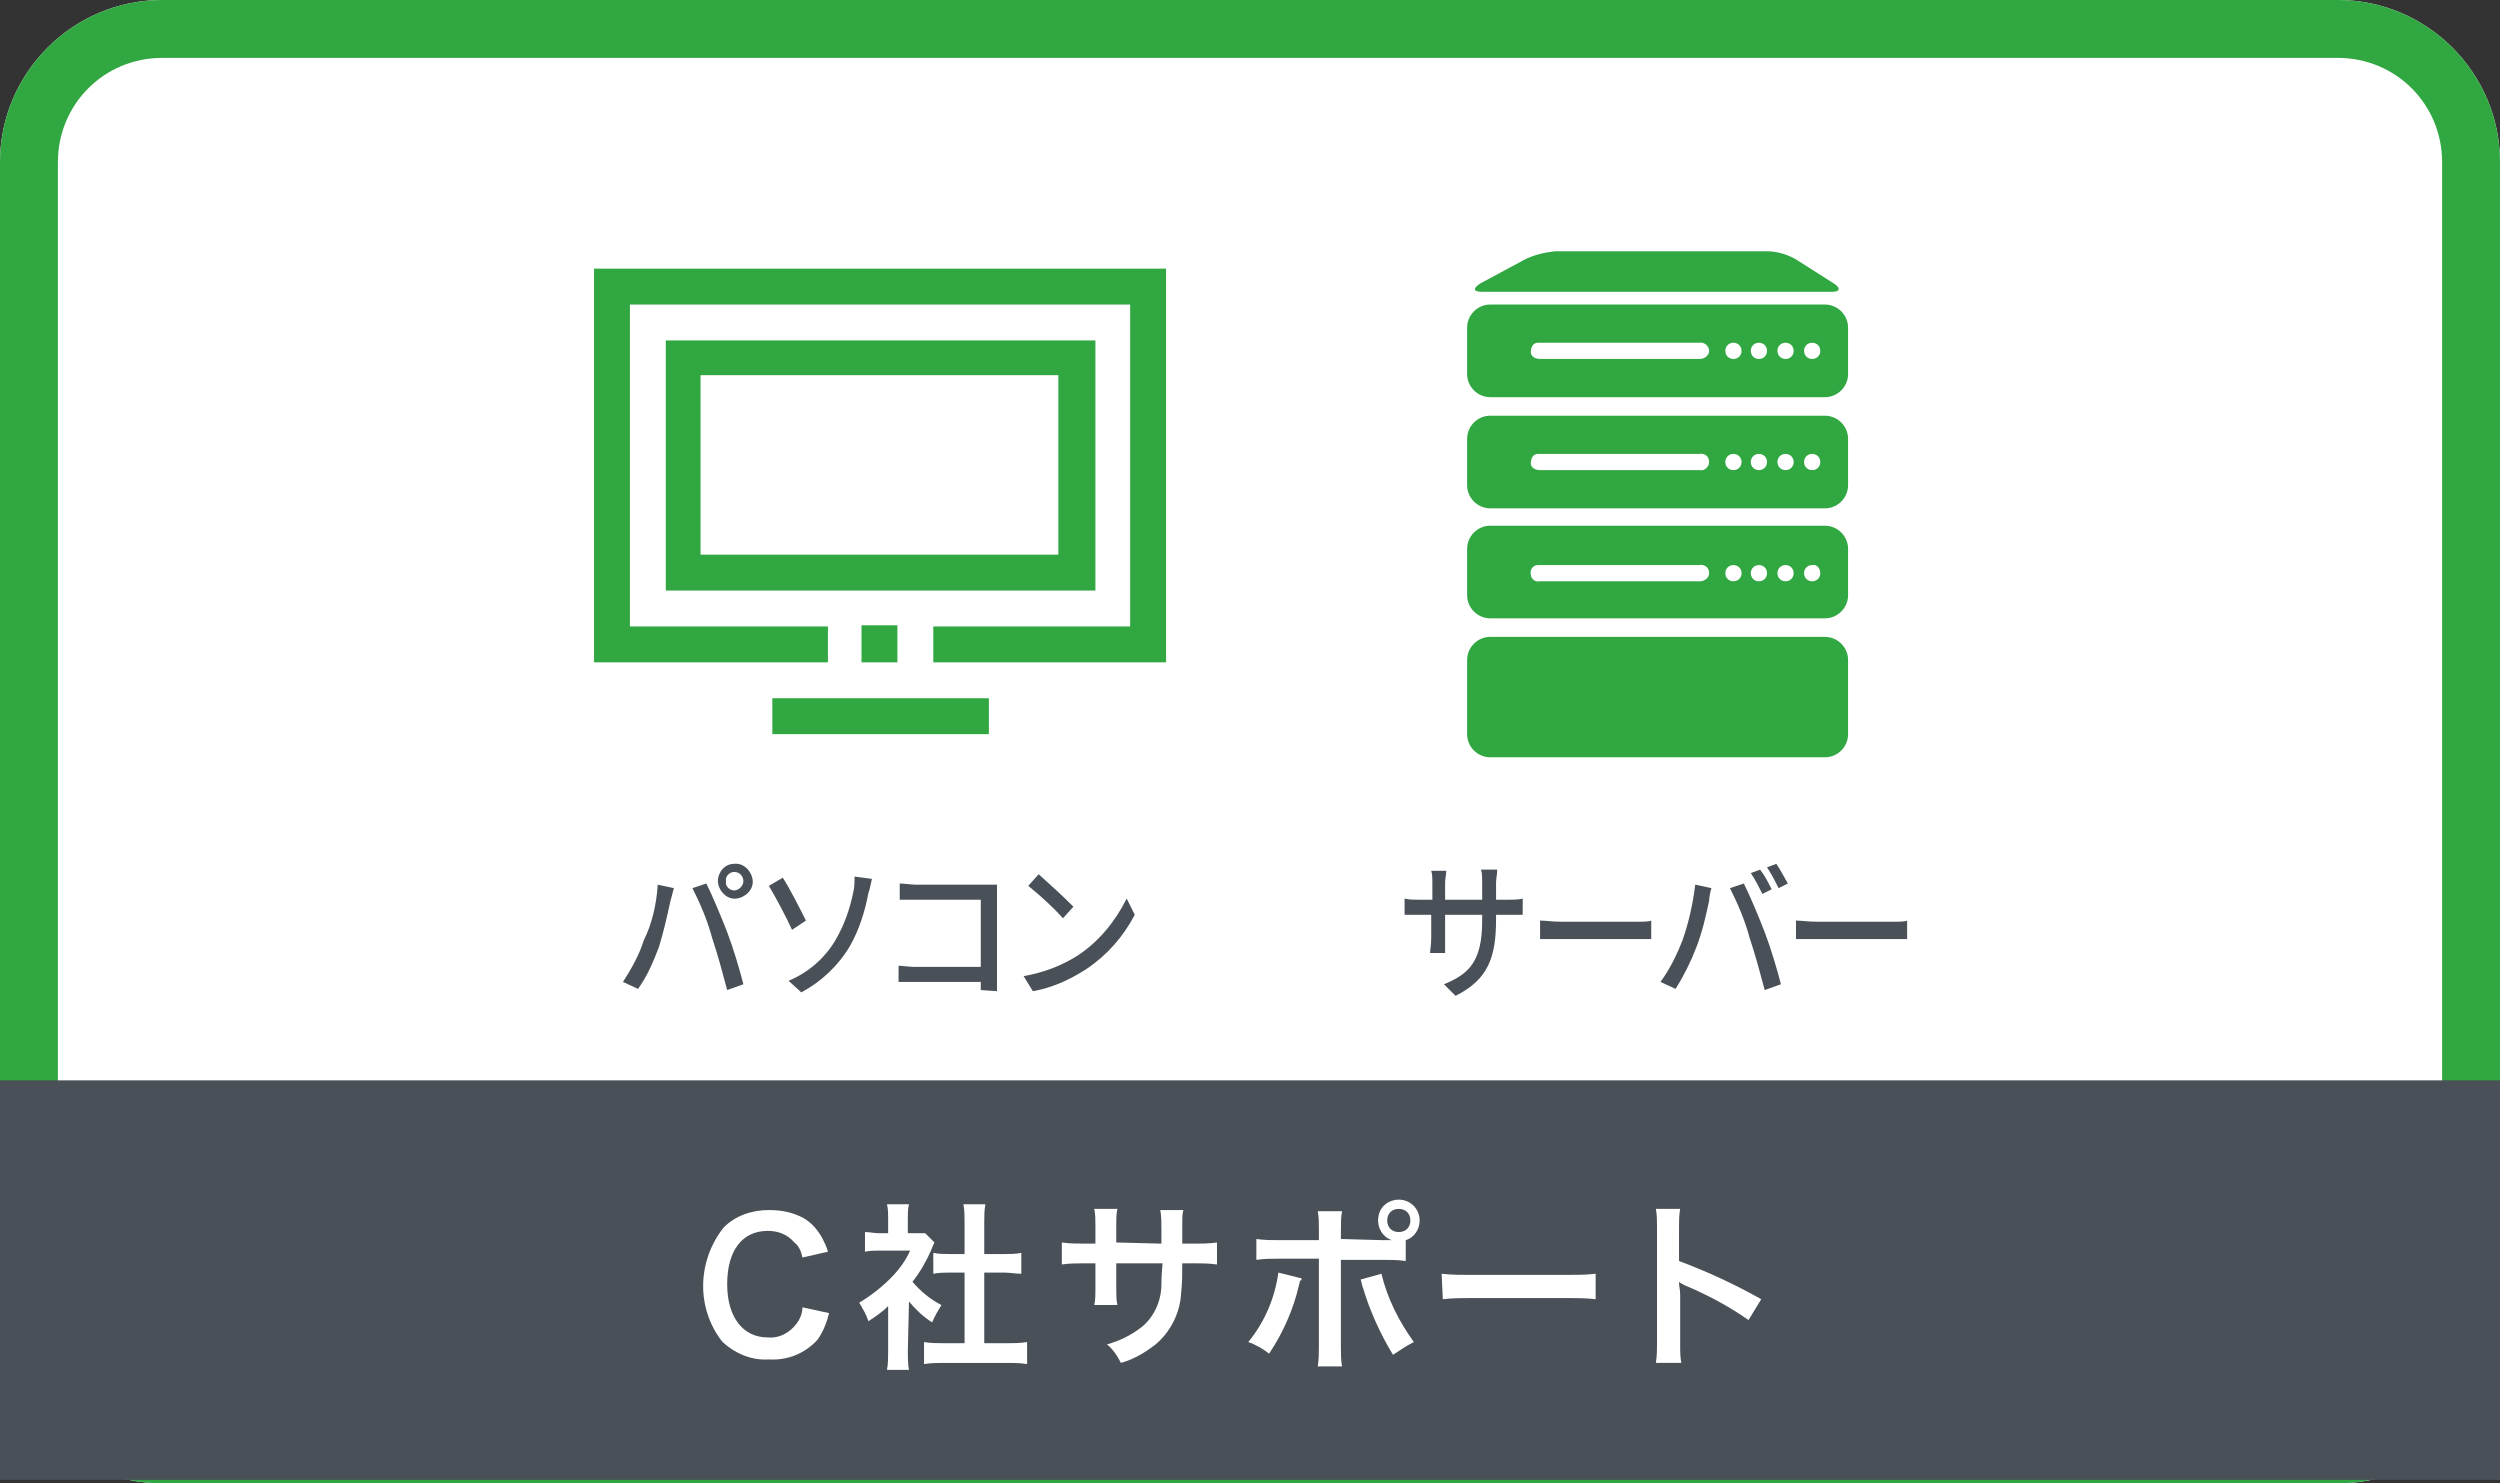 <?xml version="1.0" encoding="utf-8"?>
<!-- Generator: Adobe Illustrator 27.1.1, SVG Export Plug-In . SVG Version: 6.00 Build 0)  -->
<svg version="1.1" id="レイヤー_1" xmlns="http://www.w3.org/2000/svg" xmlns:xlink="http://www.w3.org/1999/xlink" x="0px"
	 y="0px" width="215.9px" height="128.1px" viewBox="0 0 215.9 128.1" style="enable-background:new 0 0 215.9 128.1;"
	 xml:space="preserve">
<rect x="0" y="0" width="215.9" height="128.1" fill="#333333" stroke="none"/>
<style type="text/css">
	.st0{fill:#FFFFFF;}
	.st1{fill:#31A742;}
	.st2{fill:#495057;}
</style>
<g id="レイヤー_2_00000143613277076678741870000005344648331947520387_">
	<g id="レイヤー_1-2">
		<path class="st0" d="M14,0h187.9c7.7,0,14,6.3,14,14v100.1c0,7.7-6.3,14-14,14H14c-7.7,0-14-6.3-14-14V14C0,6.3,6.3,0,14,0z"/>
		<path class="st1" d="M201.9,5c5,0,9,4,9,9v100.1c0,5-4,9-9,9H14c-5,0-9-4-9-9V14c0-5,4-9,9-9H201.9 M201.9,0H14C6.3,0,0,6.3,0,14
			v100.1c0,7.7,6.3,14,14,14h187.9c7.7,0,14-6.3,14-14V14C215.9,6.3,209.6,0,201.9,0z"/>
		<rect y="93.3" class="st2" width="215.9" height="34.5"/>
		<path class="st0" d="M71.6,113.4c-0.2,0.8-0.5,1.6-1,2.3c-1.1,1.2-2.6,1.8-4.2,1.7c-1.5,0.1-2.9-0.5-4-1.5c-2.3-2.9-2.2-7,0.1-9.9
			c1-1,2.4-1.5,3.9-1.5c1.1,0,2.1,0.2,3,0.7c0.7,0.4,1.2,1,1.6,1.7c0.2,0.4,0.4,0.8,0.5,1.2l-2.2,0.5c-0.1-0.5-0.3-1-0.7-1.3
			c-0.6-0.7-1.4-1-2.3-1c-2.2,0-3.5,1.7-3.5,4.6s1.4,4.6,3.5,4.6c1,0.1,1.9-0.4,2.5-1.2c0.3-0.4,0.5-0.9,0.5-1.4L71.6,113.4z"/>
		<path class="st0" d="M78.4,116.7c0,0.5,0,1.1,0.1,1.6h-1.9c0.1-0.5,0.1-1.1,0.1-1.6v-3.9c-0.5,0.5-1.1,0.9-1.7,1.3
			c-0.2-0.6-0.5-1.1-0.8-1.6c1-0.6,1.9-1.3,2.7-2.1c0.7-0.7,1.3-1.5,1.7-2.4H76c-0.4,0-0.9,0-1.3,0.1v-1.7c0.4,0,0.8,0.1,1.2,0.1
			h0.8v-1.3c0-0.4,0-0.8-0.1-1.2h1.9c-0.1,0.4-0.1,0.8-0.1,1.2v1.3H79c0.3,0,0.6,0,0.9,0l0.8,0.8c-0.1,0.2-0.2,0.4-0.3,0.7
			c-0.4,0.9-0.9,1.8-1.6,2.7c0.7,0.8,1.5,1.5,2.5,2c-0.3,0.5-0.6,1-0.8,1.5c-0.8-0.5-1.4-1.1-2-1.8L78.4,116.7z M85,116h1.9
			c0.6,0,1.2,0,1.8-0.1v1.9c-0.6-0.1-1.2-0.1-1.8-0.1h-5.3c-0.6,0-1.2,0-1.8,0.1v-1.9c0.6,0.1,1.2,0.1,1.8,0.1h1.7v-6.1h-1.2
			c-0.5,0-1,0-1.5,0.1v-1.8c0.5,0.1,1,0.1,1.5,0.1h1.2v-2.7c0-0.5,0-1.1-0.1-1.6h1.9c-0.1,0.5-0.1,1.1-0.1,1.6v2.7h1.7
			c0.5,0,1,0,1.5-0.1v1.8c-0.5,0-1-0.1-1.5-0.1H85V116z"/>
		<path class="st0" d="M100.3,107.4v-1.2c0-0.6,0-1.2-0.1-1.7h2c-0.1,0.3-0.1,0.7-0.1,1c0,1,0,1,0,1.9h1c0.7,0,1.3,0,2-0.1v1.9
			c-0.7-0.1-1.3-0.1-2-0.1h-1c0,0.9,0,1.7-0.1,2.6c-0.1,1.7-0.9,3.3-2.2,4.4c-0.9,0.7-1.9,1.3-3,1.6c-0.3-0.6-0.7-1.2-1.2-1.6
			c1.1-0.3,2.1-0.8,3-1.5c1.1-0.9,1.7-2.3,1.7-3.7c0-0.3,0-0.7,0.1-1.8h-4v2.3c0,0.4,0,0.9,0.1,1.3h-2c0.1-0.4,0.1-0.9,0.1-1.3v-2.3
			h-0.9c-0.7,0-1.3,0-2,0.1v-1.9c0.7,0.1,1.3,0.1,2,0.1h0.9v-1.6c0-0.5,0-0.9-0.1-1.4h2c-0.1,0.4-0.1,0.9-0.1,1.3v1.6L100.3,107.4z"
			/>
		<path class="st0" d="M112.4,110.4c0,0.1,0,0.2-0.1,0.2s0,0.1-0.1,0.3c-0.5,2.2-1.4,4.2-2.6,6c-0.5-0.4-1.2-0.8-1.8-1
			c1.4-1.7,2.3-3.8,2.6-6L112.4,110.4z M119.4,107.1c0.3,0,0.5,0,0.8,0c-0.9-0.3-1.4-1.3-1.1-2.3c0.2-0.7,0.9-1.2,1.7-1.2
			c1,0,1.8,0.8,1.8,1.8c0,0.8-0.5,1.5-1.2,1.7v1.8c-0.7-0.1-1.3-0.1-2-0.1h-3.6v7.5c0,0.6,0,1.2,0.1,1.7h-2.1
			c0.1-0.6,0.1-1.2,0.1-1.8v-7.5h-3.4c-0.7,0-1.3,0-2,0.1V107c0.7,0.1,1.3,0.1,2,0.1h3.4v-0.9c0-0.5,0-1.1-0.1-1.6h2.1
			c-0.1,0.5-0.1,1.1-0.1,1.6v0.8L119.4,107.1z M119.3,110c0.5,2.1,1.5,4.1,2.8,5.9c-0.6,0.3-1.2,0.7-1.8,1.1c-1.1-1.8-2-3.8-2.6-5.8
			c-0.1-0.2-0.1-0.5-0.2-0.7L119.3,110z M119.8,105.4c0,0.6,0.4,1,1,1s1-0.4,1-1s-0.4-1-1-1S119.8,104.8,119.8,105.4z"/>
		<path class="st0" d="M124.5,110c0.8,0.1,1.7,0.1,2.5,0.1h8.3c0.8,0,1.7,0,2.5-0.1v2.2c-0.8-0.1-1.7-0.1-2.5-0.1h-8.2
			c-0.8,0-1.7,0-2.5,0.1L124.5,110z"/>
		<path class="st0" d="M143,117.7c0.1-0.6,0.1-1.2,0.1-1.7V106c0-0.5,0-1.1-0.1-1.6h2.1c-0.1,0.5-0.1,1.1-0.1,1.6v2.9
			c2.4,0.9,4.8,2,7.1,3.3L151,114c-1.7-1.2-3.6-2.2-5.5-3c-0.2-0.1-0.4-0.2-0.5-0.3c0,0.4,0.1,0.7,0.1,1.1v4.2c0,0.8,0,1.2,0.1,1.7
			L143,117.7z"/>
		<path class="st2" d="M56.8,76.4l1.4,0.3c-0.1,0.3-0.2,0.8-0.3,1.1c-0.3,1.4-0.6,2.7-1,4c-0.5,1.3-1,2.5-1.8,3.6l-1.3-0.6
			c0.7-1.1,1.4-2.3,1.8-3.6C56.3,79.8,56.7,78.1,56.8,76.4z M59.8,76.7l1.2-0.4c0.5,1,1.3,2.9,1.8,4.2s1.1,3.3,1.4,4.5l-1.4,0.5
			c-0.4-1.5-0.8-3-1.3-4.5C61.1,79.5,60.5,78.1,59.8,76.7L59.8,76.7z M63.4,74.6c0.8-0.1,1.5,0.6,1.6,1.4s-0.6,1.5-1.4,1.6
			c-0.8,0.1-1.5-0.6-1.6-1.4c0,0,0-0.1,0-0.1C62,75.3,62.6,74.6,63.4,74.6C63.4,74.6,63.4,74.6,63.4,74.6L63.4,74.6z M63.4,76.9
			c0.4,0,0.8-0.4,0.8-0.8c0-0.4-0.3-0.8-0.8-0.8c-0.4,0-0.8,0.4-0.7,0.8C62.6,76.5,63,76.9,63.4,76.9C63.4,76.9,63.4,76.9,63.4,76.9
			L63.4,76.9z"/>
		<path class="st2" d="M67.6,75.8c0.6,0.9,1.6,2.9,2,3.7l-1.2,0.8c-0.6-1.3-1.3-2.6-2-3.8L67.6,75.8z M72.2,81.1
			c0.7-1.2,1.2-2.6,1.5-4.1c0.1-0.4,0.1-0.9,0.1-1.3l1.5,0.2c-0.1,0.4-0.2,1-0.3,1.2c-0.3,1.6-0.8,3.2-1.6,4.6c-1,1.7-2.5,3.1-4.2,4
			l-1.1-1C69.8,84,71.3,82.7,72.2,81.1z"/>
		<path class="st2" d="M84.7,85.5c0-0.2,0-0.4,0-0.7h-5.7c-0.5,0-1.1,0-1.4,0v-1.4c0.3,0,0.9,0.1,1.4,0.1h5.7v-5.8h-5.6
			c-0.5,0-1.1,0-1.4,0v-1.4c0.4,0,1,0.1,1.4,0.1h6h1c0,0.3,0,0.8,0,1.1v6.7c0,0.5,0,1.1,0,1.4L84.7,85.5z"/>
		<path class="st2" d="M93.1,82.5c1.8-1.2,3.2-2.9,4.2-4.9L98,79c-1,1.9-2.4,3.5-4.2,4.7c-1.4,0.9-2.9,1.6-4.6,1.9l-0.8-1.3
			C90.1,84,91.7,83.4,93.1,82.5z M92.7,78.3l-0.9,1c-0.9-1-1.9-1.9-3-2.8l0.9-1C90.7,76.4,91.7,77.3,92.7,78.3z"/>
		<rect x="51.3" y="23.2" class="st0" width="49.4" height="34"/>
		<polygon class="st1" points="100.7,57.2 80.6,57.2 80.6,54.1 97.6,54.1 97.6,26.3 54.4,26.3 54.4,54.1 71.5,54.1 71.5,57.2 
			51.3,57.2 51.3,23.2 100.7,23.2 		"/>
		<path class="st1" d="M94.5,51H57.5V29.4h37.1V51z M60.5,47.9h30.9V32.4H60.5L60.5,47.9z"/>
		<rect x="74.4" y="54" class="st1" width="3.1" height="3.2"/>
		<rect x="66.7" y="60.3" class="st1" width="18.7" height="3.1"/>
		<path class="st2" d="M130.3,77.7c0.4,0,0.8,0,1.2-0.1V79c-0.2,0-0.6,0-1.2,0h-1.1v0.4c0,3.3-0.7,5.2-3.5,6.6l-1-1
			c2.2-0.9,3.3-2,3.3-5.5V79h-3.2v2c0,0.5,0,1.1,0,1.3h-1.3c0-0.2,0.1-0.7,0.1-1.3v-2h-1.1c-0.6,0-1.1,0-1.2,0v-1.4
			c0.4,0.1,0.8,0.1,1.2,0.1h1.2v-1.5c0-0.3,0-0.7-0.1-1h1.3c0,0.3-0.1,0.7-0.1,1v1.5h3.2v-1.5c0-0.4,0-0.8-0.1-1.1h1.4
			c0,0.4-0.1,0.8-0.1,1.1v1.5H130.3z"/>
		<path class="st2" d="M133,79.5c0.4,0,1.1,0.1,1.8,0.1h6.5c0.6,0,1.1,0,1.3-0.1v1.6c-0.3,0-0.8,0-1.3,0h-6.5c-0.7,0-1.4,0-1.8,0
			V79.5z"/>
		<path class="st2" d="M146.4,76.4l1.4,0.3c-0.1,0.3-0.2,0.8-0.2,1.1c-0.3,1.4-0.6,2.7-1.1,4c-0.5,1.3-1.1,2.5-1.8,3.6l-1.3-0.6
			c0.8-1.1,1.4-2.3,1.9-3.6C145.8,79.8,146.2,78.1,146.4,76.4z M149.4,76.7l1.2-0.4c0.5,1,1.3,2.9,1.8,4.2s1.1,3.3,1.4,4.5l-1.4,0.5
			c-0.4-1.5-0.8-3-1.3-4.5C150.7,79.5,150.1,78.1,149.4,76.7L149.4,76.7z M153,76.8l-0.8,0.4c-0.3-0.6-0.6-1.2-1-1.8l0.8-0.3
			C152.4,75.6,152.7,76.2,153,76.8L153,76.8z M154.4,76.3l-0.8,0.4c-0.3-0.6-0.6-1.2-1-1.8l0.8-0.3C153.7,75,154.1,75.8,154.4,76.3
			L154.4,76.3z"/>
		<path class="st2" d="M155.1,79.5c0.4,0,1.1,0.1,1.8,0.1h6.5c0.6,0,1.1,0,1.3-0.1v1.6c-0.3,0-0.8,0-1.3,0h-6.5c-0.7,0-1.4,0-1.8,0
			V79.5z"/>
		<path class="st1" d="M128.7,26.3h28.9c1.1,0,2,0.9,2,2v4c0,1.1-0.9,2-2,2h-28.9c-1.1,0-2-0.9-2-2v-4
			C126.7,27.2,127.6,26.3,128.7,26.3z"/>
		<path class="st1" d="M158.4,24.5c0.6,0.4,0.5,0.7-0.2,0.7h-30.2c-0.8,0-0.8-0.3-0.2-0.7l3.9-2.1c0.8-0.4,1.7-0.6,2.6-0.7h18.3
			c0.9,0,1.8,0.3,2.5,0.7L158.4,24.5z"/>
		<path class="st1" d="M128.7,35.9h28.9c1.1,0,2,0.9,2,2v4c0,1.1-0.9,2-2,2h-28.9c-1.1,0-2-0.9-2-2v-4
			C126.7,36.8,127.6,35.9,128.7,35.9z"/>
		<path class="st1" d="M128.7,45.4h28.9c1.1,0,2,0.9,2,2v4c0,1.1-0.9,2-2,2h-28.9c-1.1,0-2-0.9-2-2v-4
			C126.7,46.3,127.6,45.4,128.7,45.4z"/>
		<path class="st1" d="M128.7,55h28.9c1.1,0,2,0.9,2,2v6.4c0,1.1-0.9,2-2,2h-28.9c-1.1,0-2-0.9-2-2V57C126.7,55.9,127.6,55,128.7,55
			z"/>
		<path class="st0" d="M147.6,30.3c0,0.4-0.4,0.7-0.8,0.7H133c-0.4,0-0.8-0.2-0.8-0.6c0-0.4,0.2-0.8,0.6-0.8c0.1,0,0.1,0,0.2,0h13.7
			C147.2,29.5,147.6,29.9,147.6,30.3C147.6,30.3,147.6,30.3,147.6,30.3z"/>
		<path class="st0" d="M150.4,30.3c0,0.4-0.3,0.7-0.7,0.7s-0.7-0.3-0.7-0.7s0.3-0.7,0.7-0.7S150.4,29.9,150.4,30.3L150.4,30.3z"/>
		<path class="st0" d="M152.6,30.3c0,0.4-0.3,0.7-0.7,0.7s-0.7-0.3-0.7-0.7s0.3-0.7,0.7-0.7S152.6,29.9,152.6,30.3L152.6,30.3z"/>
		<path class="st0" d="M154.9,30.3c0,0.4-0.3,0.7-0.7,0.7s-0.7-0.3-0.7-0.7s0.3-0.7,0.7-0.7S154.9,29.9,154.9,30.3L154.9,30.3z"/>
		<path class="st0" d="M157.2,30.3c0,0.4-0.3,0.7-0.7,0.7c-0.4,0-0.7-0.3-0.7-0.7c0-0.4,0.3-0.7,0.7-0.7
			C156.9,29.6,157.2,29.9,157.2,30.3L157.2,30.3z"/>
		<path class="st0" d="M147.6,39.9c0,0.4-0.4,0.8-0.8,0.7H133c-0.4,0-0.8-0.2-0.8-0.6s0.2-0.8,0.6-0.8c0.1,0,0.1,0,0.2,0h13.7
			C147.2,39.1,147.6,39.4,147.6,39.9C147.6,39.9,147.6,39.9,147.6,39.9z"/>
		<path class="st0" d="M150.4,39.9c0,0.4-0.3,0.7-0.7,0.7s-0.7-0.3-0.7-0.7s0.3-0.7,0.7-0.7S150.4,39.5,150.4,39.9z"/>
		<path class="st0" d="M152.6,39.9c0,0.4-0.3,0.7-0.7,0.7s-0.7-0.3-0.7-0.7s0.3-0.7,0.7-0.7S152.6,39.5,152.6,39.9z"/>
		<path class="st0" d="M154.9,39.9c0,0.4-0.3,0.7-0.7,0.7s-0.7-0.3-0.7-0.7s0.3-0.7,0.7-0.7S154.9,39.5,154.9,39.9z"/>
		<path class="st0" d="M157.2,39.9c0,0.4-0.3,0.7-0.7,0.7c-0.4,0-0.7-0.3-0.7-0.7c0-0.4,0.3-0.7,0.7-0.7
			C156.9,39.2,157.2,39.5,157.2,39.9C157.2,39.9,157.2,39.9,157.2,39.9z"/>
		<path class="st0" d="M147.6,49.5c0,0.4-0.4,0.7-0.8,0.7H133c-0.4,0.1-0.8-0.2-0.8-0.6c-0.1-0.4,0.2-0.8,0.6-0.8c0.1,0,0.2,0,0.2,0
			h13.7C147.2,48.7,147.6,49,147.6,49.5C147.6,49.4,147.6,49.5,147.6,49.5z"/>
		<path class="st0" d="M150.4,49.5c0,0.4-0.3,0.7-0.7,0.7c-0.4,0-0.7-0.3-0.7-0.7c0-0.4,0.3-0.7,0.7-0.7S150.4,49.1,150.4,49.5
			C150.4,49.5,150.4,49.5,150.4,49.5z"/>
		<path class="st0" d="M152.6,49.5c0,0.4-0.3,0.7-0.7,0.7c-0.4,0-0.7-0.3-0.7-0.7c0-0.4,0.3-0.7,0.7-0.7S152.6,49.1,152.6,49.5
			C152.6,49.5,152.6,49.5,152.6,49.5z"/>
		<path class="st0" d="M154.9,49.5c0,0.4-0.3,0.7-0.7,0.7c-0.4,0-0.7-0.3-0.7-0.7c0-0.4,0.3-0.7,0.7-0.7S154.9,49.1,154.9,49.5
			C154.9,49.5,154.9,49.5,154.9,49.5z"/>
		<path class="st0" d="M157.2,49.5c0,0.4-0.3,0.7-0.7,0.7l0,0c-0.4,0-0.7-0.3-0.7-0.7c0-0.4,0.3-0.7,0.7-0.7c0,0,0,0,0,0
			C156.9,48.7,157.2,49.1,157.2,49.5z"/>
	</g>
</g>
</svg>
